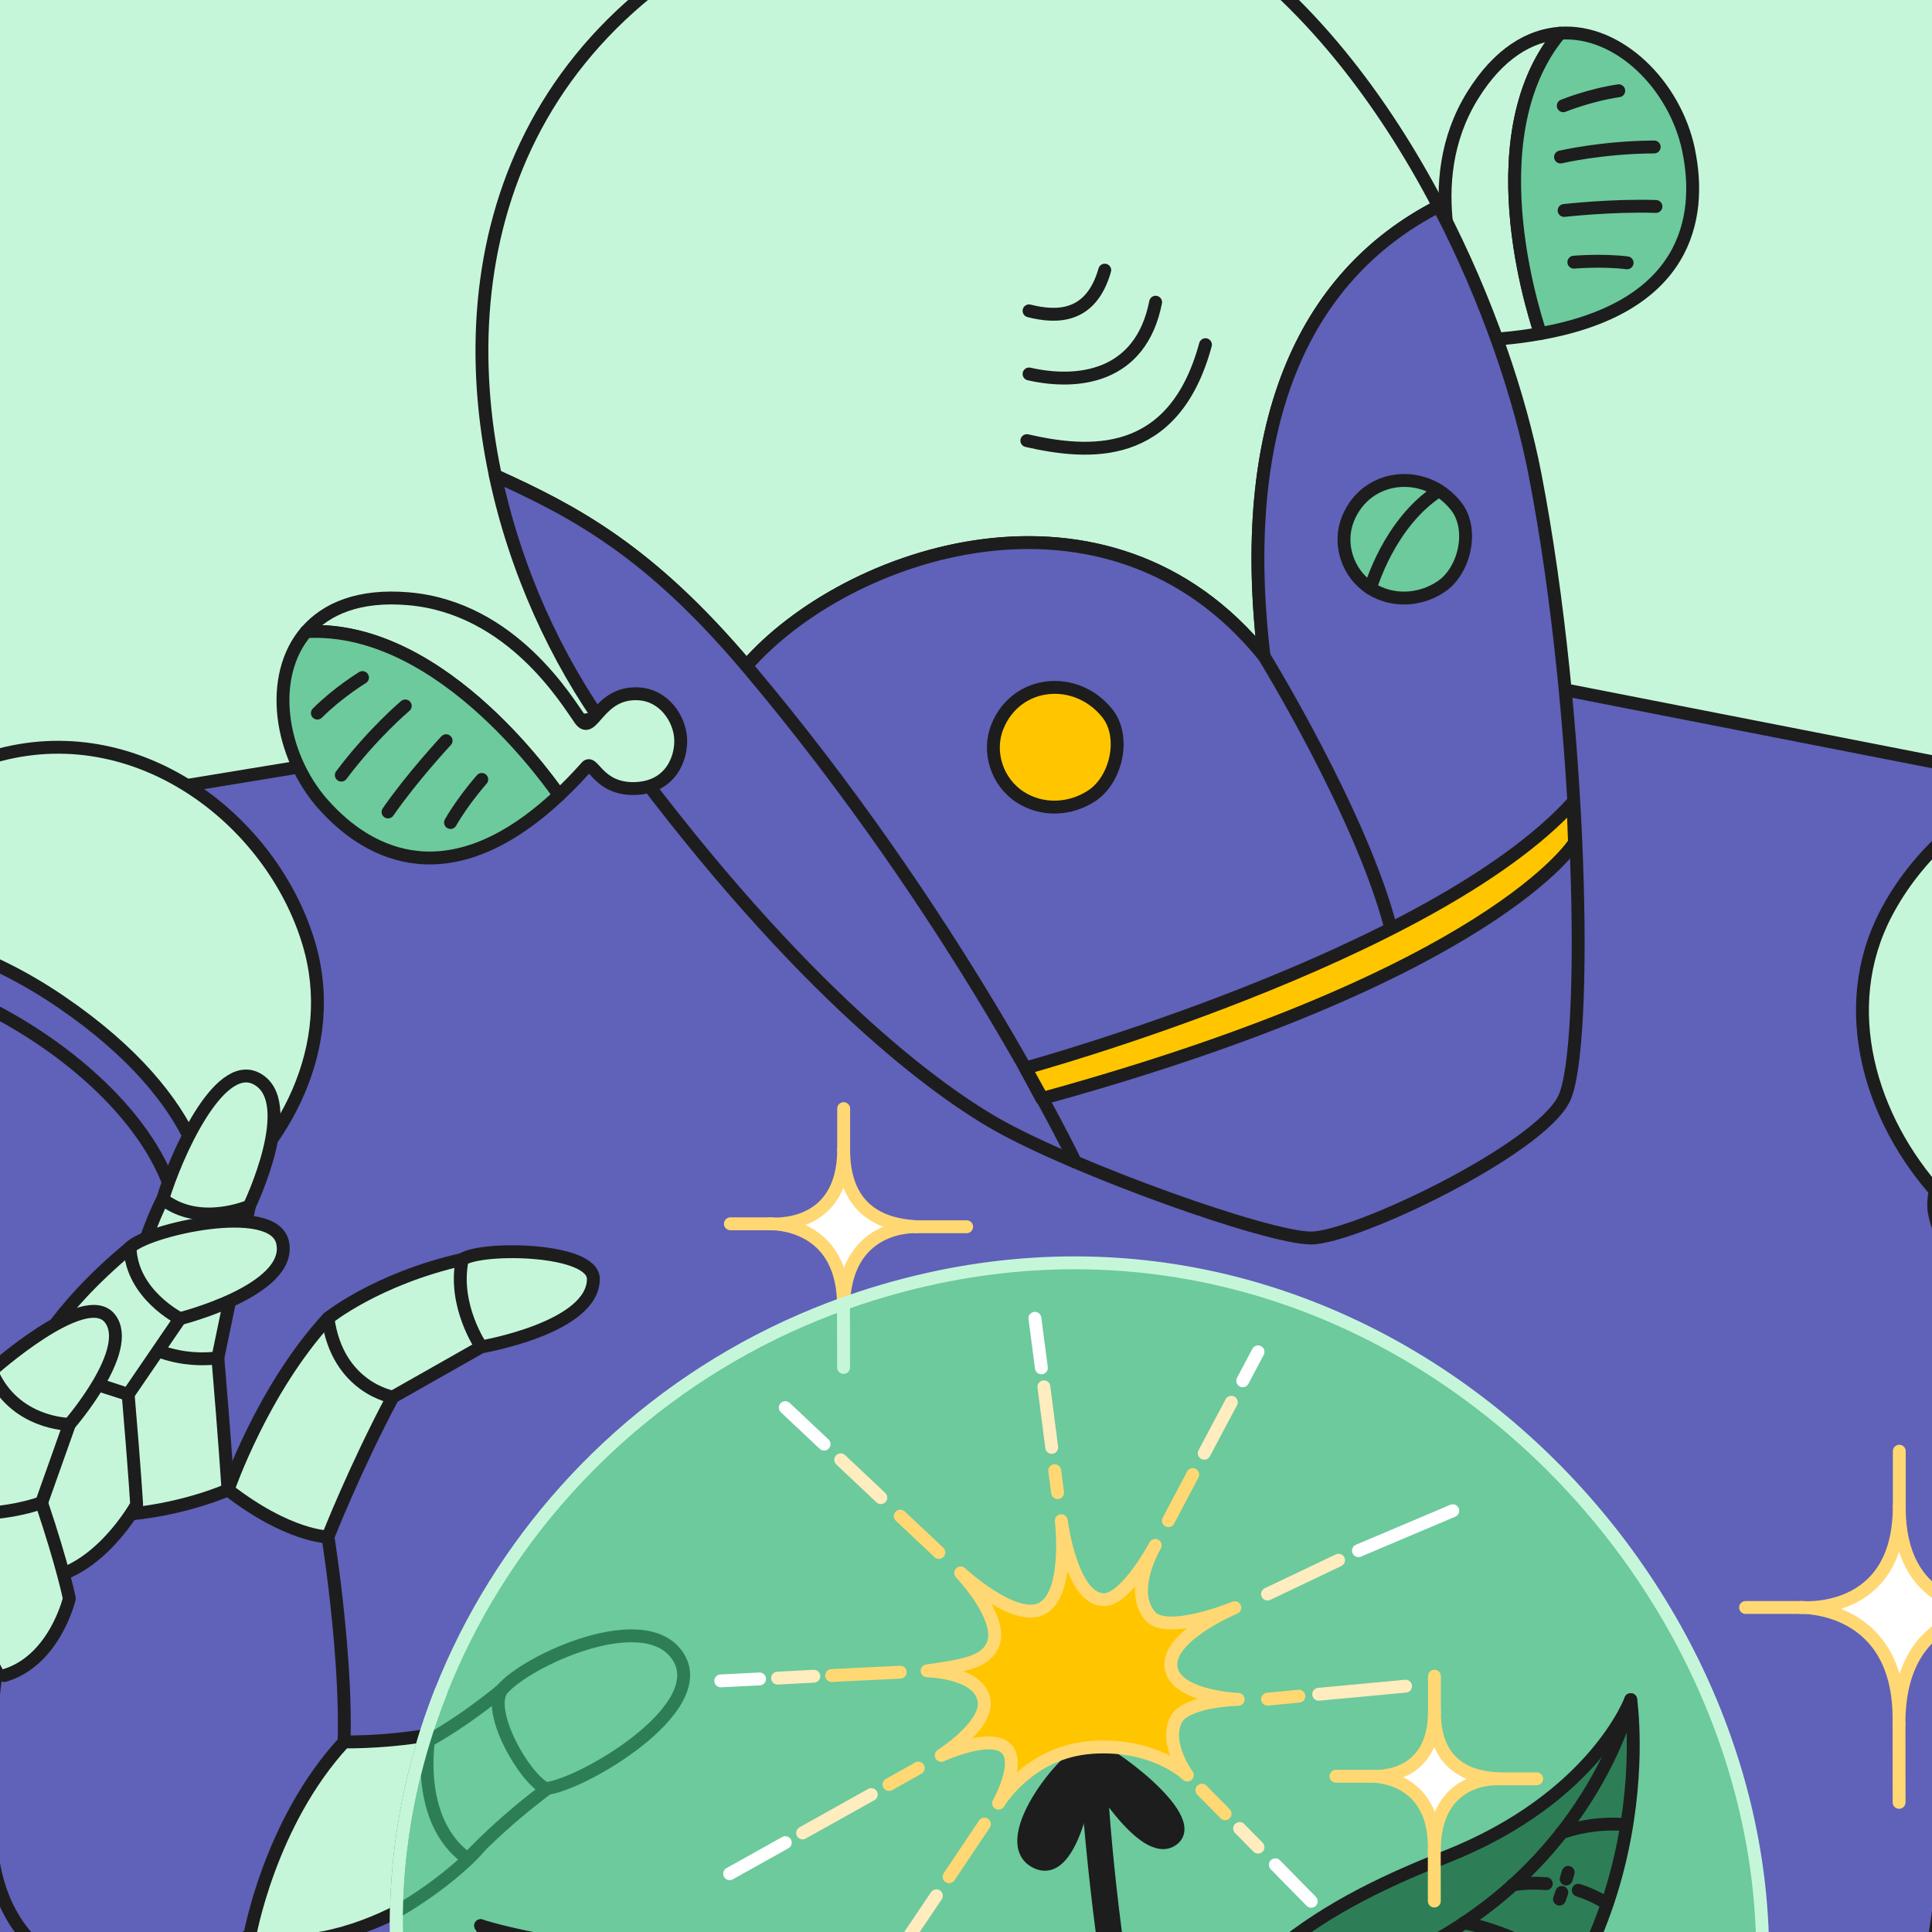<svg width="150" height="150" viewBox="0 0 150 150" fill="none" xmlns="http://www.w3.org/2000/svg">
<rect x="0" y="0" width="150" height="150" fill="#333333" stroke="none"/>
<g clip-path="url(#clip0_82_315)">
<rect width="150" height="150" fill="#C6F6DA"/>
<g clip-path="url(#clip1_82_315)">
<path d="M163.248 61.732L139.343 224.262C139.343 224.262 125.393 260.367 85.604 261.471C47.213 262.538 29.287 230.112 29.287 230.112L2.673 62.926L51.462 54.91L116.693 52.614L163.252 61.732H163.248Z" fill="#6061B9" stroke="#1D1D1D" stroke-linecap="round" stroke-linejoin="round"/>
<path d="M121.118 2.578C114.18 10.915 119.635 25.842 119.588 25.899C118.645 26.071 117.63 26.206 116.543 26.299C115.792 26.36 117.419 28.089 115.671 30.307C113.948 32.493 111.61 31.821 110.435 30.843C109.259 29.864 108.501 27.828 109.584 26.171C111.321 23.502 114.395 25.281 113.905 23.713C113.408 22.145 110.063 14.276 114.345 7.393C116.354 4.16 118.759 2.742 121.129 2.578H121.118Z" fill="#C6F6DA" stroke="#1D1D1D" stroke-linecap="round" stroke-linejoin="round"/>
<path d="M131.097 11.647C132.22 16.998 130.883 23.888 119.588 25.899C119.631 25.845 114.18 10.918 121.118 2.578C125.665 2.26 130.04 6.596 131.101 11.643L131.097 11.647Z" fill="#6CCA9D" stroke="#1D1D1D" stroke-linecap="round" stroke-linejoin="round"/>
<path d="M122.194 20.355C122.194 20.355 124.356 20.166 126.329 20.405" stroke="#1D1D1D" stroke-linecap="round" stroke-linejoin="round"/>
<path d="M121.437 16.34C121.437 16.34 125.232 15.915 128.567 16.03" stroke="#1D1D1D" stroke-linecap="round" stroke-linejoin="round"/>
<path d="M121.158 12.19C121.158 12.19 124.353 11.433 128.431 11.411" stroke="#1D1D1D" stroke-linecap="round" stroke-linejoin="round"/>
<path d="M121.372 8.211C121.372 8.211 123.406 7.382 125.679 7.046" stroke="#1D1D1D" stroke-linecap="round" stroke-linejoin="round"/>
<path d="M98.142 50.949C85.986 35.897 65.716 42.812 57.957 51.703C50.408 42.769 44.607 39.715 38.463 36.929C34.706 19.23 40.439 -0.63 65.913 -8.763C87.809 -15.753 103.111 -0.415 111.696 16.008C100.927 21.538 96.052 33.332 98.142 50.945V50.949Z" fill="#C6F6DA" stroke="#1D1D1D" stroke-linecap="round" stroke-linejoin="round"/>
<path d="M121.433 85.296C119.524 89.257 105.17 96.119 101.792 96.119C98.414 96.123 83.52 90.775 77.408 87.315C71.975 84.232 61.092 75.902 47.209 56.743C43.156 51.156 39.999 44.227 38.459 36.929C44.603 39.715 50.401 42.766 57.953 51.703C65.716 42.812 85.986 35.897 98.139 50.949C96.048 33.336 100.924 21.538 111.693 16.012C115.546 23.381 118.044 30.975 119.184 36.861C122.855 55.867 123.345 81.331 121.433 85.3V85.296Z" fill="#6061B9" stroke="#1D1D1D" stroke-linecap="round" stroke-linejoin="round"/>
<path d="M77.444 56.396C76.643 58.364 77.397 60.722 79.217 61.894C80.929 62.994 83.13 62.883 84.803 61.758C86.68 60.493 87.43 57.193 85.962 55.364C83.542 52.356 78.909 52.788 77.444 56.4V56.396Z" fill="#FFC600" stroke="#1D1D1D" stroke-linecap="round" stroke-linejoin="round"/>
<path d="M104.658 40.276C103.872 42.208 104.612 44.527 106.403 45.677C108.086 46.759 110.249 46.648 111.889 45.545C113.734 44.302 114.47 41.058 113.026 39.262C110.649 36.308 106.099 36.733 104.658 40.276Z" fill="#6CCA9D" stroke="#1D1D1D" stroke-linecap="round" stroke-linejoin="round"/>
<path d="M106.399 45.677C106.399 45.677 107.829 40.594 111.718 38.093" stroke="#1D1D1D" stroke-linecap="round" stroke-linejoin="round"/>
<path d="M98.142 50.949C98.142 50.949 105.77 63.376 107.989 72.102" stroke="#1D1D1D" stroke-linecap="round" stroke-linejoin="round"/>
<path d="M79.724 34.211C84.446 35.286 91.123 35.886 93.592 26.76" stroke="#1D1D1D" stroke-linecap="round" stroke-linejoin="round"/>
<path d="M79.895 29.035C83.62 29.882 88.563 29.371 89.722 23.463" stroke="#1D1D1D" stroke-linecap="round" stroke-linejoin="round"/>
<path d="M79.895 24.134C82.058 24.685 84.707 24.703 85.772 20.973" stroke="#1D1D1D" stroke-linecap="round" stroke-linejoin="round"/>
<path d="M79.606 82.925C79.606 82.925 111.242 74.263 122.126 62.283L122.244 65.422C122.244 65.422 115.935 75.663 80.879 85.297L79.61 82.928L79.606 82.925Z" fill="#FFC600" stroke="#1D1D1D" stroke-linecap="round" stroke-linejoin="round"/>
<path d="M57.957 51.703C74.348 71.094 83.491 90.219 83.491 90.219" stroke="#1D1D1D" stroke-linecap="round" stroke-linejoin="round"/>
<path d="M23.772 49.049C25.316 47.248 27.893 46.163 31.686 46.484C39.767 47.159 44.089 54.539 45.053 55.871C46.019 57.2 46.426 53.674 49.604 53.871C51.58 53.992 52.763 55.818 52.846 57.343C52.928 58.868 52.073 61.143 49.289 61.222C46.462 61.3 46.047 58.965 45.547 59.529C44.825 60.343 44.11 61.075 43.409 61.732C43.334 61.736 34.602 48.456 23.769 49.045L23.772 49.049Z" fill="#C6F6DA" stroke="#1D1D1D" stroke-linecap="round" stroke-linejoin="round"/>
<path d="M25.095 62.458C21.678 58.596 20.806 52.499 23.772 49.041C34.613 48.452 43.345 61.736 43.413 61.729C35.056 69.587 28.726 66.547 25.099 62.454H25.091L25.095 62.458Z" fill="#6CCA9D" stroke="#1D1D1D" stroke-linecap="round" stroke-linejoin="round"/>
<path d="M34.978 63.861C35.964 62.136 37.405 60.514 37.405 60.514" stroke="#1D1D1D" stroke-linecap="round" stroke-linejoin="round"/>
<path d="M30.127 63.04C32.029 60.297 34.635 57.507 34.635 57.507" stroke="#1D1D1D" stroke-linecap="round" stroke-linejoin="round"/>
<path d="M26.5 60.179C28.951 56.917 31.464 54.81 31.464 54.81" stroke="#1D1D1D" stroke-linecap="round" stroke-linejoin="round"/>
<path d="M24.641 55.364C26.267 53.742 28.144 52.606 28.144 52.606" stroke="#1D1D1D" stroke-linecap="round" stroke-linejoin="round"/>
<path d="M-14.108 87.193C-18.958 73.438 -9.487 61.375 -0.544 58.75C10.562 55.493 21.07 63.586 23.965 73.213C26.36 81.167 22.164 89.147 15.823 93.912C5.808 101.438 -9.455 100.385 -14.108 87.19V87.193Z" fill="#C6F6DA" stroke="#1D1D1D" stroke-linecap="round" stroke-linejoin="round"/>
<path d="M9.35 96.823C9.35 96.823 -17.465 87.693 -18.558 77.442C-19.109 72.259 -7.964 69.105 4.767 77.803C16.212 85.621 16.656 93.258 15.941 95.223C14.15 100.134 9.354 96.819 9.354 96.819H9.35V96.823Z" fill="#6061B9" stroke="#1D1D1D" stroke-linecap="round" stroke-linejoin="round"/>
<path d="M-15.609 75.753C-7.163 72.084 15.176 84.618 13.882 97.216C-11.96 136.128 -51.917 182.731 -51.917 182.731C-51.917 182.731 -76.326 177.331 -78.167 165.893C-78.167 165.893 -41.848 109.761 -15.609 75.753Z" fill="#6061B9" stroke="#1D1D1D" stroke-linecap="round" stroke-linejoin="round"/>
<path d="M7.777 159.171C7.777 159.171 -36.133 193.568 -42.345 193.865C-53.072 193.236 -61.471 176.634 -56.703 159.653C-25.145 148.044 -1.209 140.719 -1.209 140.719C-1.209 140.719 5.036 150.42 7.774 159.167L7.777 159.171Z" fill="#6061B9" stroke="#1D1D1D" stroke-linecap="round" stroke-linejoin="round"/>
<path d="M-9.626 156.006C-11.481 151.284 -10.902 145.537 -7.596 141.958C0.275 133.439 16.349 141.904 13.961 153.659C13.067 158.056 9.496 161.614 5.386 163.1C-0.544 165.243 -7.235 162.085 -9.626 156.006Z" fill="#6061B9" stroke="#1D1D1D" stroke-linecap="round" stroke-linejoin="round"/>
<path d="M-6.835 153.859C-8.564 149.245 -7.846 143.558 -4.468 139.943C3.563 131.342 19.329 139.304 16.667 150.963C15.669 155.324 12.034 158.924 7.913 160.489C1.966 162.75 -4.608 159.799 -6.835 153.856V153.859Z" fill="#C6F6DA" stroke="#1D1D1D" stroke-linecap="round" stroke-linejoin="round"/>
<path d="M-3.135 147.116C-4.14 142.119 -2.563 136.546 1.325 133.603C10.576 126.602 24.945 137.853 20.534 149.037C18.886 153.22 14.74 156.092 10.429 156.82C4.206 157.871 -1.841 153.552 -3.135 147.116Z" fill="#6061B9" stroke="#1D1D1D" stroke-linecap="round" stroke-linejoin="round"/>
<path d="M17.703 151.398C12.438 155.031 2.881 155.063 0.018 146.734C-1.92 141.1 -0.326 130.088 -0.326 130.088C-0.326 130.088 4.489 117.53 16.959 114.225C22.421 118.465 25.463 119.319 25.463 119.319C25.463 119.319 27.84 134.153 26.092 140.168C24.344 146.183 22.968 147.766 17.703 151.398Z" fill="#6061B9" stroke="#1D1D1D" stroke-linecap="round" stroke-linejoin="round"/>
<path d="M9.368 103.01L16.913 105.413C17.442 111.636 17.703 115.672 17.703 115.672C17.703 115.672 14.582 117.097 10.161 117.544C10.161 117.544 8.092 110.425 9.368 103.01Z" fill="#C6F6DA" stroke="#1D1D1D" stroke-linecap="round" stroke-linejoin="round"/>
<path d="M9.368 103.01C9.368 103.01 10.912 96.341 12.638 93.094L19.361 93.637L16.916 105.413C16.916 105.413 12.642 106.196 9.371 103.01H9.368Z" fill="#C6F6DA" stroke="#1D1D1D" stroke-linecap="round" stroke-linejoin="round"/>
<path d="M12.638 93.094C13.632 89.786 16.956 82.221 19.901 83.739C23.282 85.482 19.358 93.641 19.358 93.641C19.358 93.641 15.501 95.334 12.635 93.098L12.638 93.094Z" fill="#C6F6DA" stroke="#1D1D1D" stroke-linecap="round" stroke-linejoin="round"/>
<path d="M2.405 105.857L9.95 108.26C10.479 114.483 10.608 116.822 10.608 116.822C10.608 116.822 7.677 122.148 3.256 122.594C3.256 122.594 1.129 113.272 2.402 105.857H2.405Z" fill="#C6F6DA" stroke="#1D1D1D" stroke-linecap="round" stroke-linejoin="round"/>
<path d="M2.405 105.857C2.405 105.857 4.007 101.92 10.097 96.862C14.186 94.644 13.975 102.374 13.975 102.374L9.951 108.26C9.951 108.26 7.001 107.267 2.405 105.857Z" fill="#C6F6DA" stroke="#1D1D1D" stroke-linecap="round" stroke-linejoin="round"/>
<path d="M10.097 96.862C11.355 95.505 21.224 93.23 21.939 96.462C22.761 100.173 13.975 102.378 13.975 102.378C13.975 102.378 10.207 100.498 10.097 96.866V96.862Z" fill="#C6F6DA" stroke="#1D1D1D" stroke-linecap="round" stroke-linejoin="round"/>
<path d="M25.463 102.352L30.496 108.464C27.561 113.979 25.463 119.323 25.463 119.323C25.463 119.323 22.418 119.323 17.703 115.676C17.703 115.676 20.366 107.893 25.463 102.352Z" fill="#C6F6DA" stroke="#1D1D1D" stroke-linecap="round" stroke-linejoin="round"/>
<path d="M25.463 102.352C25.463 102.352 29.212 99.299 35.893 97.78C38.42 99.577 37.365 104.571 37.365 104.571L30.496 108.464C30.496 108.464 26.199 107.76 25.463 102.352Z" fill="#C6F6DA" stroke="#1D1D1D" stroke-linecap="round" stroke-linejoin="round"/>
<path d="M35.893 97.78C37.436 96.762 46.068 96.905 46.068 99.299C46.068 103.099 37.365 104.571 37.365 104.571C37.365 104.571 35.135 101.334 35.893 97.78Z" fill="#C6F6DA" stroke="#1D1D1D" stroke-linecap="round" stroke-linejoin="round"/>
<path d="M-0.093 130.088C-0.093 130.088 -3.814 123.841 -4.111 117.479C-4.311 113.197 0.746 115.843 3.224 116.661C4.914 121.694 5.382 124.109 5.382 124.109C5.382 124.109 4.249 128.942 0.329 130.092" fill="#C6F6DA"/>
<path d="M-0.093 130.088C-0.093 130.088 -3.814 123.841 -4.111 117.479C-4.311 113.197 0.746 115.843 3.224 116.661C4.914 121.694 5.382 124.109 5.382 124.109C5.382 124.109 4.249 128.942 0.329 130.092" stroke="#1D1D1D" stroke-linecap="round" stroke-linejoin="round"/>
<path d="M-4.107 117.479C-4.107 117.479 -3.453 111.7 -0.669 106.435C2.605 103.885 5.389 110.582 5.389 110.582L3.231 116.661C3.231 116.661 0.339 117.829 -4.104 117.479H-4.107Z" fill="#C6F6DA" stroke="#1D1D1D" stroke-linecap="round" stroke-linejoin="round"/>
<path d="M-0.669 106.435C-0.669 106.435 6.594 99.934 8.524 102.352C10.454 104.771 5.389 110.582 5.389 110.582C5.389 110.582 1.054 110.568 -0.669 106.435Z" fill="#C6F6DA" stroke="#1D1D1D" stroke-linecap="round" stroke-linejoin="round"/>
<path d="M19.362 150.445C19.362 150.445 20.888 141.54 26.714 135.246C31.468 135.246 34.606 134.428 34.606 134.428C34.867 139.39 37.694 141.661 38.627 142.615C37.283 144.379 28.201 152.334 19.362 150.445Z" fill="#C6F6DA" stroke="#1D1D1D" stroke-linecap="round" stroke-linejoin="round"/>
<path d="M34.606 134.428C34.606 134.428 33.551 140.726 37.644 143.622C41.036 140.022 44.861 137.404 44.861 137.404C44.861 137.404 40.568 134.253 40.307 130.485C37.04 133.167 34.609 134.424 34.609 134.424L34.606 134.428Z" fill="#C6F6DA" stroke="#1D1D1D" stroke-linecap="round" stroke-linejoin="round"/>
<path d="M40.303 130.489C42.18 128.238 51.533 123.912 54.021 127.984C56.513 132.057 46.426 137.914 43.71 138.164C42.023 137.353 39.095 132.192 40.3 130.489H40.303Z" fill="#C6F6DA" stroke="#1D1D1D" stroke-linecap="round" stroke-linejoin="round"/>
<path d="M71.128 95.244C69.888 95.13 65.488 94.927 65.502 89.254C65.488 95.591 59.847 95.016 59.847 95.016C59.847 95.016 65.645 94.816 65.488 101.645C65.488 94.927 71.128 95.244 71.128 95.244Z" fill="white" stroke="#FFD873" stroke-linecap="round" stroke-linejoin="round"/>
<path d="M65.502 89.254V86.072" stroke="#FFD873" stroke-linecap="round" stroke-linejoin="round"/>
<path d="M59.851 95.016H56.706" stroke="#FFD873" stroke-linecap="round" stroke-linejoin="round"/>
<path d="M65.487 101.645L65.495 106.167" stroke="#FFD873" stroke-linecap="round" stroke-linejoin="round"/>
<path d="M71.128 95.244H75.052" stroke="#FFD873" stroke-linecap="round" stroke-linejoin="round"/>
<path d="M136.802 149.509C137.367 161.514 133.432 173.827 123.499 184.249C113.43 194.815 98.99 200.934 84.092 200.934C59.175 200.934 37.351 183.203 31.982 159.964C26.196 134.91 41.622 109.054 66.792 100.773C103.096 88.829 135.322 118.13 136.799 149.509H136.802Z" fill="#6CCA9D" stroke="#C6F6DA" stroke-linecap="round" stroke-linejoin="round"/>
<path d="M91.105 173.383C85.868 162.417 83.964 136.053 84.217 132.989C84.249 132.685 85.354 132.76 85.34 133.074C85.082 136.207 86.519 159.624 91.781 172.469C92.027 172.651 91.234 173.473 91.105 173.38V173.383Z" fill="#1D1D1D" stroke="#1D1D1D" stroke-linecap="round" stroke-linejoin="round"/>
<path d="M37.319 149.509C37.319 149.509 45.357 152.209 61.163 152.252C87.001 152.32 94.754 175.83 103.197 195.083C103.197 195.083 98.668 186.878 84.507 179.309C77.812 176.523 67.125 174.212 58.557 169.819C44.7 162.7 37.323 149.512 37.323 149.512L37.319 149.509Z" fill="#2D7E57" stroke="#1D1D1D" stroke-linecap="round" stroke-linejoin="round"/>
<path d="M37.319 149.509C37.319 149.509 46.294 155.674 72.046 161.385C87.513 164.818 95.848 177.313 98.668 184.588" stroke="#1D1D1D" stroke-linecap="round" stroke-linejoin="round"/>
<path d="M103.308 195.479C99.225 188.285 88.732 182.535 90.511 167.09C92.138 153.013 104.173 147.366 112.322 144.144C123.795 139.593 126.608 131.96 126.608 131.96C126.608 131.96 129.636 152.27 112.007 165.057C98.046 175.191 98.547 186.26 103.308 195.479Z" fill="#2D7E57" stroke="#1D1D1D" stroke-linecap="round" stroke-linejoin="round"/>
<path d="M126.608 131.96C126.608 131.96 123.888 143.89 111.028 150.895C101.992 155.813 87.223 167.776 95.437 185.399" stroke="#1D1D1D" stroke-linecap="round" stroke-linejoin="round"/>
<path d="M121.218 142.311C121.218 142.311 123.481 141.39 126.283 141.676" stroke="#1D1D1D" stroke-linecap="round" stroke-linejoin="round"/>
<path d="M122.537 146.755C123.262 146.99 124.02 147.326 124.767 147.794" stroke="#1D1D1D" stroke-linecap="round" stroke-linejoin="round"/>
<path d="M117.451 146.344C117.451 146.344 118.509 146.123 120.056 146.248" stroke="#1D1D1D" stroke-linecap="round" stroke-linejoin="round"/>
<path d="M113.659 149.291C113.659 149.291 115.674 149.609 118.126 150.791" stroke="#1D1D1D" stroke-linecap="round" stroke-linejoin="round"/>
<path d="M121.258 146.927L121.079 147.448" stroke="#1D1D1D" stroke-linecap="round" stroke-linejoin="round"/>
<path d="M121.754 145.369L121.597 145.887" stroke="#1D1D1D" stroke-linecap="round" stroke-linejoin="round"/>
<path d="M84.778 135.668C83.123 135.643 77.276 142.844 80.371 144.533C83.467 146.223 84.603 137.228 84.603 137.228C84.603 137.228 88.81 144.48 91.048 142.818C93.289 141.158 85.747 135.668 84.775 135.668H84.778Z" fill="#1D1D1D" stroke="#1D1D1D" stroke-linecap="round" stroke-linejoin="round"/>
<path d="M84.778 135.668C79.878 135.996 77.53 139.997 77.53 139.997C77.53 139.997 79.349 136.796 78.059 135.693C76.765 134.589 73.076 136.289 73.076 136.289C73.076 136.289 76.633 134.017 76.411 132.106C76.15 129.795 71.979 129.724 71.979 129.724C74.82 129.328 76.325 129.049 76.99 127.902C78.166 125.87 74.588 122.123 74.588 122.123C74.588 122.123 78.867 126.077 80.961 124.852C83.07 123.623 82.398 118.065 82.398 118.065C82.398 118.065 83.17 124.184 85.701 124.198C87.442 124.206 89.693 119.984 89.693 119.984C89.693 119.984 87.599 123.448 89.279 125.449C90.576 127.01 95.869 124.82 95.869 124.82C95.869 124.82 90.311 127.138 90.955 129.635C91.509 131.763 96.13 131.939 96.13 131.939C96.13 131.939 92.088 132.014 91.312 133.514C90.365 135.357 92.181 137.814 92.181 137.814C92.181 137.814 89.689 135.336 84.786 135.664L84.778 135.668Z" fill="#FFC600" stroke="#FFD873" stroke-linecap="round" stroke-linejoin="round"/>
<path d="M80.854 106.199L80.35 102.352" stroke="white" stroke-linecap="round" stroke-linejoin="round"/>
<path d="M81.654 112.375L81.047 107.674" stroke="#FFECBF" stroke-linecap="round" stroke-linejoin="round"/>
<path d="M82.112 115.887L81.886 114.183" stroke="#FFD873" stroke-linecap="round" stroke-linejoin="round"/>
<path d="M96.484 107.203L97.675 104.957" stroke="white" stroke-linecap="round" stroke-linejoin="round"/>
<path d="M93.496 112.829L95.598 108.871" stroke="#FFECBF" stroke-linecap="round" stroke-linejoin="round"/>
<path d="M90.715 118.065L92.606 114.486" stroke="#FFD873" stroke-linecap="round" stroke-linejoin="round"/>
<path d="M105.47 120.394L112.793 117.294" stroke="white" stroke-linecap="round" stroke-linejoin="round"/>
<path d="M98.41 123.762L103.925 121.134" stroke="#FFECBF" stroke-linecap="round" stroke-linejoin="round"/>
<path d="M60.97 143.062L56.648 145.476" stroke="white" stroke-linecap="round" stroke-linejoin="round"/>
<path d="M67.647 139.329L62.314 142.308" stroke="#FFECBF" stroke-linecap="round" stroke-linejoin="round"/>
<path d="M71.296 137.275L69.026 138.547" stroke="#FFD873" stroke-linecap="round" stroke-linejoin="round"/>
<path d="M100.845 131.692L98.41 131.921" stroke="#FFD873" stroke-linecap="round" stroke-linejoin="round"/>
<path d="M109.13 130.914L102.382 131.542" stroke="#FFECBF" stroke-linecap="round" stroke-linejoin="round"/>
<path d="M72.701 147.187L70.159 150.955" stroke="#FFECBF" stroke-linecap="round" stroke-linejoin="round"/>
<path d="M76.429 141.622L73.687 145.712" stroke="#FFD873" stroke-linecap="round" stroke-linejoin="round"/>
<path d="M99.018 144.783L101.803 147.615" stroke="white" stroke-linecap="round" stroke-linejoin="round"/>
<path d="M96.245 141.965L97.674 143.415" stroke="#FFECBF" stroke-linecap="round" stroke-linejoin="round"/>
<path d="M93.314 138.989L95.119 140.818" stroke="#FFD873" stroke-linecap="round" stroke-linejoin="round"/>
<path d="M58.972 130.353L55.959 130.503" stroke="white" stroke-linecap="round" stroke-linejoin="round"/>
<path d="M63.186 130.142L60.373 130.289" stroke="#FFECBF" stroke-linecap="round" stroke-linejoin="round"/>
<path d="M69.898 129.828L64.566 130.088" stroke="#FFD873" stroke-linecap="round" stroke-linejoin="round"/>
<path d="M63.983 112.122L60.97 109.286" stroke="white" stroke-linecap="round" stroke-linejoin="round"/>
<path d="M68.387 116.276L65.273 113.339" stroke="#FFECBF" stroke-linecap="round" stroke-linejoin="round"/>
<path d="M72.894 120.526L69.898 117.711" stroke="#FFD873" stroke-linecap="round" stroke-linejoin="round"/>
<path d="M37.297 143.315C36.636 144.183 34.166 146.494 30.781 148.43C30.863 143.926 31.586 139.486 32.88 135.225C33.137 135.167 33.276 135.136 33.276 135.136C33.541 140.093 36.364 142.372 37.297 143.319V143.315Z" fill="#6CCA9D" stroke="#2D7E57" stroke-linecap="round" stroke-linejoin="round"/>
<path d="M33.276 135.132C33.276 135.132 32.222 141.429 36.315 144.326C39.707 140.726 43.531 138.107 43.531 138.107C43.531 138.107 39.238 134.957 38.977 131.189C35.71 133.871 33.28 135.128 33.28 135.128L33.276 135.132Z" fill="#6CCA9D" stroke="#2D7E57" stroke-linecap="round" stroke-linejoin="round"/>
<path d="M38.97 131.189C40.847 128.938 50.2 124.612 52.688 128.684C55.18 132.757 45.093 138.615 42.376 138.864C40.689 138.053 37.762 132.892 38.967 131.189H38.97Z" fill="#6CCA9D" stroke="#2D7E57" stroke-linecap="round" stroke-linejoin="round"/>
<path d="M30.821 151.434C30.774 150.43 30.764 149.43 30.781 148.43C30.863 143.926 31.586 139.486 32.88 135.225C33.283 133.896 33.741 132.581 34.252 131.288" stroke="#C6F6DA" stroke-linecap="round" stroke-linejoin="round"/>
<path d="M116.257 138.107C115.178 138.007 111.357 137.832 111.371 132.903C111.357 138.407 106.46 137.907 106.46 137.907C106.46 137.907 111.496 137.732 111.36 143.669C111.36 137.832 116.261 138.107 116.261 138.107H116.257Z" fill="white" stroke="#FFD873" stroke-linecap="round" stroke-linejoin="round"/>
<path d="M111.371 132.903V130.138" stroke="#FFD873" stroke-linecap="round" stroke-linejoin="round"/>
<path d="M106.456 137.907H103.725" stroke="#FFD873" stroke-linecap="round" stroke-linejoin="round"/>
<path d="M111.357 143.669L111.36 147.598" stroke="#FFD873" stroke-linecap="round" stroke-linejoin="round"/>
<path d="M116.257 138.107H119.309" stroke="#FFD873" stroke-linecap="round" stroke-linejoin="round"/>
<path d="M65.488 101.645L65.495 106.167" stroke="#C6F6DA" stroke-linecap="round" stroke-linejoin="round"/>
<path d="M155.088 125.116C153.405 124.959 147.439 124.688 147.457 116.99C147.439 125.584 139.786 124.802 139.786 124.802C139.786 124.802 147.65 124.527 147.435 133.796C147.435 124.684 155.085 125.116 155.085 125.116H155.088Z" fill="white" stroke="#FFD873" stroke-linecap="round" stroke-linejoin="round"/>
<path d="M147.461 116.994V112.672" stroke="#FFD873" stroke-linecap="round" stroke-linejoin="round"/>
<path d="M139.79 124.805H135.526" stroke="#FFD873" stroke-linecap="round" stroke-linejoin="round"/>
<path d="M147.439 133.799L147.446 139.933" stroke="#FFD873" stroke-linecap="round" stroke-linejoin="round"/>
<path d="M181.195 91.798C174.139 103.881 158.949 102.045 150.531 92.769C145.202 86.897 142.582 78.27 146.435 70.909C151.089 61.997 162.937 56.028 173.228 61.315C181.517 65.576 188.547 79.203 181.191 91.801H181.195V91.798Z" fill="#C6F6DA" stroke="#1D1D1D" stroke-linecap="round" stroke-linejoin="round"/>
<path d="M156.336 96.845C156.336 96.845 150.995 99.198 150.166 94.037C149.834 91.972 151.711 84.553 164.421 79.028C178.564 72.88 188.915 78.078 187.4 83.064C184.394 92.93 156.339 96.852 156.339 96.852L156.336 96.845Z" fill="#6061B9" stroke="#1D1D1D" stroke-linecap="round" stroke-linejoin="round"/>
</g>
</g>
<defs>
<clipPath id="clip0_82_315">
<rect width="150" height="150" fill="white"/>
</clipPath>
<clipPath id="clip1_82_315">
<rect width="313" height="273" fill="white" transform="translate(-81.5 -11)"/>
</clipPath>
</defs>
</svg>
